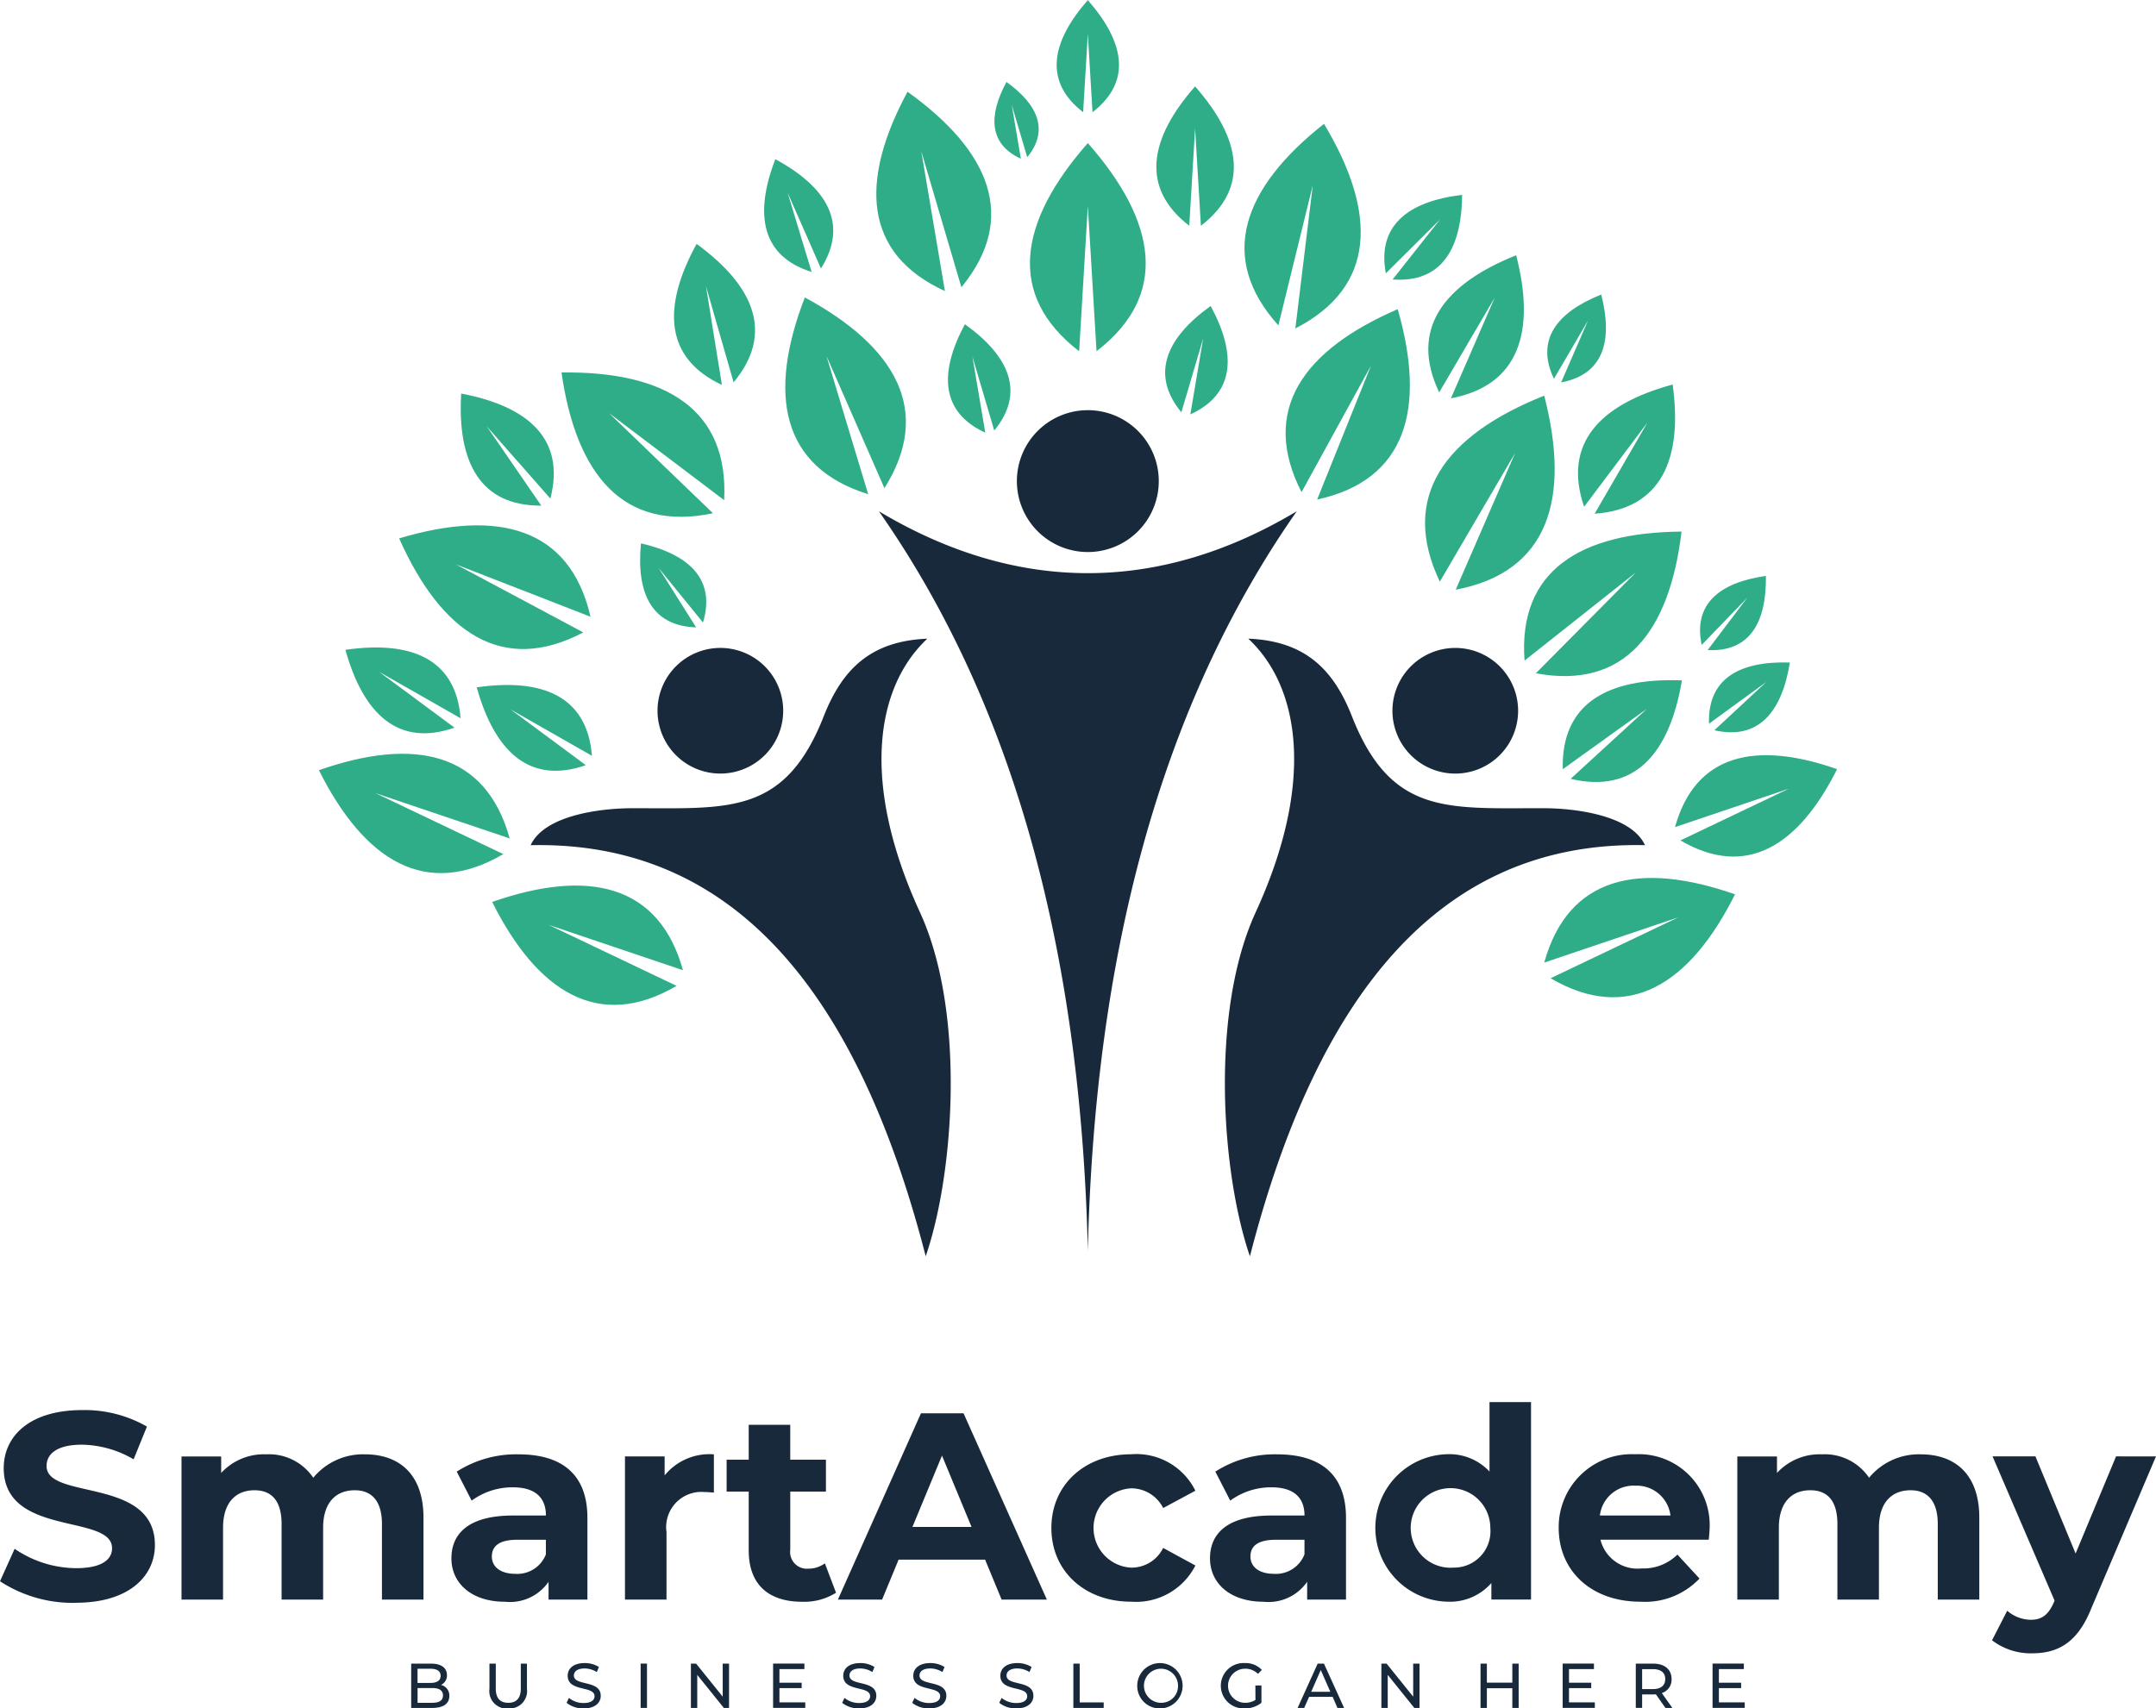 <svg xmlns="http://www.w3.org/2000/svg" xmlns:xlink="http://www.w3.org/1999/xlink" width="131.346" height="104.104" viewBox="0 0 131.346 104.104"><defs><clipPath id="clip-path"><rect id="Rettangolo_128" data-name="Rettangolo 128" width="131.346" height="104.104" fill="none"></rect></clipPath></defs><g id="Raggruppa_281" data-name="Raggruppa 281" transform="translate(-545.221 -11315.783)"><g id="Raggruppa_247" data-name="Raggruppa 247" transform="translate(545.221 11315.786)"><g id="Raggruppa_246" data-name="Raggruppa 246" transform="translate(0 -0.003)" clip-path="url(#clip-path)"><path id="Tracciato_6252" data-name="Tracciato 6252" d="M752.642,561.981c3.4.143,5.161,1.8,6.315,4.738,2.386,6.064,5.852,5.582,11.672,5.594,1.876,0,5.33.411,6.178,2.252-12.485-.272-19.964,9.127-24.068,25.05-1.723-5-2.449-14.865.349-20.956,3.629-7.9,2.706-13.73-.448-16.677m-32.163.564a3.828,3.828,0,1,1-3.827,3.828,3.828,3.828,0,0,1,3.827-3.828m12.61-.564c-3.4.143-5.161,1.8-6.315,4.738-2.386,6.064-5.852,5.582-11.672,5.594-1.876,0-5.33.411-6.179,2.252,12.485-.272,19.964,9.127,24.068,25.05,1.723-5,2.449-14.865-.349-20.956-3.629-7.9-2.706-13.73.448-16.677m-2.952-7.765c8.368,11.956,12.314,27.2,12.729,45.059.416-17.862,4.361-33.1,12.729-45.059-8.405,5.029-17.053,5.029-25.458,0m12.729-6.159a4.322,4.322,0,1,1-4.322,4.322,4.322,4.322,0,0,1,4.322-4.322m22.386,14.488a3.828,3.828,0,1,0,3.827,3.828,3.827,3.827,0,0,0-3.827-3.828" transform="translate(-676.593 -523.064)" fill="#17293a" fill-rule="evenodd"></path><path id="Tracciato_6253" data-name="Tracciato 6253" d="M473.411,21.4c4.45-3.423,3.666-7.915-.53-12.684-4.2,4.77-4.98,9.261-.53,12.684l.217-3.623.313-5.23.313,5.23ZM469.188,9.573l-.385-1.3-.556-1.883.327,1.936.227,1.342c-1.914-.874-2.007-2.581-.877-4.677,1.935,1.388,2.6,2.961,1.264,4.587m41.09,29.719c-.524-2.486,1.066-3.8,3.912-4.206.04,2.874-1.01,4.649-3.548,4.517l.991-1.31,1.43-1.89-1.645,1.706Zm.446,4.8c-.093-2.732,1.836-3.828,4.926-3.73-.491,3.053-1.934,4.739-4.6,4.128l1.293-1.2,1.867-1.738-2.061,1.5Zm-2.071,6.3c1.238-4.47,4.92-5.264,9.874-3.533-2.348,4.693-5.543,6.688-9.545,4.344l2.706-1.291,3.907-1.863-4.1,1.384Zm-70.993.69c-1.458-5.261-5.791-6.2-11.622-4.158,2.764,5.524,6.524,7.872,11.235,5.113l-3.186-1.519-4.6-2.194,4.827,1.63Zm10.553,8.029-3.344-1.129-4.827-1.629,4.6,2.193,3.186,1.52c-4.711,2.759-8.471.411-11.235-5.113,5.831-2.038,10.165-1.1,11.622,4.158m52.474-.464,3.344-1.129,4.827-1.629-4.6,2.193-3.186,1.52c4.711,2.759,8.471.411,11.235-5.113-5.831-2.038-10.165-1.1-11.622,4.158m-58.016-12.6-2.028-1.156-2.927-1.669,2.707,2.006,1.875,1.39c-3.407,1.194-5.55-.806-6.645-4.742,4.043-.584,6.737.571,7.017,4.171m-8-2.286-2.028-1.156-2.927-1.669,2.707,2.006,1.875,1.39c-3.407,1.194-5.55-.806-6.645-4.742,4.043-.584,6.737.572,7.017,4.171m67.141,3.108,2.1-1.51,3.036-2.179L504.2,45.707l-1.908,1.75c3.9.923,6.03-1.531,6.782-6-4.528-.177-7.366,1.409-7.259,5.413m-2.329-6.618c-.406-5.462,3.37-7.812,9.566-7.863-.739,6.152-3.494,9.644-8.877,8.634l2.493-2.514,3.6-3.629-4.006,3.174Zm-59.348-9.874c.929-3.595-1.306-5.618-5.433-6.4-.249,4.193,1.167,6.855,4.88,6.83l-1.36-1.978-1.963-2.855,2.29,2.6Zm2.445,7.2c-1.244-5.431-5.619-6.583-11.658-4.774,2.564,5.758,6.289,8.326,11.219,5.73l-3.178-1.7-4.587-2.448,4.846,1.883Zm60.532-6.7c-1.319-3.848.952-6.247,5.394-7.449.626,4.559-.7,7.586-4.754,7.873l1.319-2.275,1.9-3.284-2.281,3.034Zm-1.838-7.8c-1.122-2.349.145-4.041,2.88-5.132.734,2.852.116,4.873-2.442,5.354l.67-1.544.968-2.228-1.227,2.1ZM494.326,35.44l1.877-3.208,2.708-4.629-2.137,4.92-1.481,3.408c5.649-1.064,7.013-5.527,5.392-11.825-6.04,2.41-8.837,6.147-6.36,11.334m-44.89,2.49c.782-2.594-.789-4.134-3.776-4.824-.3,3.05.653,5.032,3.361,5.122l-.934-1.481-1.349-2.139,1.594,1.962Zm1.289-7.457L447.852,28.3l-4.146-3.136,3.743,3.608,2.593,2.5c-5.452,1.15-8.333-2.337-9.226-8.577,6.3-.09,10.2,2.214,9.909,7.778m43.561-6.564,1.384-2.365,2-3.413-1.576,3.627L495,24.27c4.165-.784,5.171-4.075,3.976-8.719-4.454,1.777-6.516,4.532-4.689,8.357m-3.252-7.253c-.545-2.9,1.335-4.385,4.648-4.784-.026,3.338-1.291,5.372-4.233,5.155l1.184-1.5,1.708-2.158-1.954,1.939ZM451.3,23.294c2.475-2.964,1.277-5.861-2.253-8.435-2.1,3.829-1.958,6.961,1.542,8.593l-.4-2.465-.572-3.557.993,3.464Zm5.321-6.935-.828-1.89-1.2-2.728.862,2.851.6,1.976c-3.048-.951-3.513-3.5-2.212-6.871,3.176,1.719,4.479,3.96,2.778,6.662M485.9,29.987c-2.538-4.96.073-8.654,5.861-11.15,1.738,6.059.534,10.42-4.911,11.6l1.344-3.342,1.94-4.823-2.5,4.557Zm-25.408-.238-1.446-3.3-2.087-4.761,1.5,4.976,1.042,3.448c-5.319-1.659-6.13-6.11-3.861-11.991,5.544,3,7.816,6.912,4.848,11.627m19.282-15.995-.145-2.426-.21-3.5-.209,3.5-.145,2.426c-2.979-2.291-2.454-5.3.355-8.491,2.809,3.193,3.334,6.2.355,8.491m4.718,6.075.858-3.5,1.239-5.046-.628,5.158-.435,3.573c4.953-2.545,4.989-7.067,1.746-12.469-4.945,3.9-6.511,8.146-2.78,12.28M465.178,17.5l-1-3.389-1.443-4.891.85,5.028.589,3.484c-4.971-2.271-5.212-6.7-2.278-12.145,5.025,3.6,6.753,7.691,3.283,11.913m13.4,7.622c-1.888-2.3-.948-4.52,1.786-6.48,1.6,2.961,1.465,5.371-1.239,6.606l.32-1.895.462-2.735-.785,2.661Zm-11.4,1.107-.544-1.843-.785-2.661.462,2.735.32,1.9c-2.7-1.235-2.835-3.646-1.239-6.607,2.733,1.96,3.674,4.184,1.786,6.48m5.986-19.4c2.4-1.843,1.973-4.26-.285-6.828-2.259,2.568-2.681,4.985-.285,6.828l.117-1.951.169-2.815.168,2.815Z" transform="translate(-406.609 0.003)" fill="#2fad89" fill-rule="evenodd"></path><path id="Tracciato_6254" data-name="Tracciato 6254" d="M4.621,1895.909c3.243,0,4.816-1.622,4.816-3.516,0-4.167-6.6-2.721-6.6-4.816,0-.716.6-1.3,2.157-1.3a6.411,6.411,0,0,1,3.146.892l.811-1.995a7.615,7.615,0,0,0-3.94-1.005c-3.227,0-4.784,1.605-4.784,3.538,0,4.216,6.6,2.757,6.6,4.881,0,.695-.632,1.214-2.189,1.214a6.7,6.7,0,0,1-3.746-1.181L0,1894.6a8.092,8.092,0,0,0,4.621,1.313" transform="translate(0 -1798.244)" fill="#17293a" fill-rule="evenodd"></path><path id="Tracciato_6255" data-name="Tracciato 6255" d="M253.679,1943.2a3.923,3.923,0,0,0-3.146,1.427,3.256,3.256,0,0,0-2.87-1.427,3.533,3.533,0,0,0-2.741,1.135v-1.006h-2.416v8.724h2.53v-4.378c0-1.557.795-2.286,1.913-2.286,1.054,0,1.654.648,1.654,2.059v4.605h2.53v-4.378c0-1.557.795-2.286,1.93-2.286,1.022,0,1.654.648,1.654,2.059v4.605h2.53v-4.994c0-2.659-1.492-3.859-3.567-3.859" transform="translate(-231.448 -1854.579)" fill="#17293a" fill-rule="evenodd"></path><path id="Tracciato_6256" data-name="Tracciato 6256" d="M607.147,1943.2a6.707,6.707,0,0,0-3.762,1.054l.908,1.767a4.2,4.2,0,0,1,2.513-.811c1.362,0,2.011.632,2.011,1.719h-2.011c-2.659,0-3.746,1.07-3.746,2.611,0,1.508,1.216,2.643,3.259,2.643a2.863,2.863,0,0,0,2.659-1.216v1.086h2.367v-4.978c0-2.643-1.54-3.875-4.2-3.875m-.195,7.281c-.892,0-1.427-.422-1.427-1.054,0-.584.373-1.022,1.557-1.022h1.735v.892a1.864,1.864,0,0,1-1.865,1.184" transform="translate(-575.559 -1854.579)" fill="#17293a" fill-rule="evenodd"></path><path id="Tracciato_6257" data-name="Tracciato 6257" d="M837.309,1944.476v-1.151h-2.416v8.724h2.53v-4.119a2.143,2.143,0,0,1,2.319-2.432c.195,0,.357.016.568.032V1943.2a3.521,3.521,0,0,0-3,1.281" transform="translate(-796.819 -1854.578)" fill="#17293a" fill-rule="evenodd"></path><path id="Tracciato_6258" data-name="Tracciato 6258" d="M976.709,1912.173a1.706,1.706,0,0,1-1.022.324,1.017,1.017,0,0,1-1.086-1.151V1907.8h2.173v-1.946H974.6v-2.125h-2.53v2.125h-1.346v1.946h1.346v3.584c0,2.075,1.2,3.129,3.259,3.129a3.615,3.615,0,0,0,2.06-.551Z" transform="translate(-926.457 -1816.908)" fill="#17293a" fill-rule="evenodd"></path><path id="Tracciato_6259" data-name="Tracciato 6259" d="M1129.326,1899.79h2.756l-5.075-11.351h-2.594l-5.059,11.351h2.692l1.005-2.432h5.27Zm-5.432-4.427,1.8-4.346,1.8,4.346Z" transform="translate(-1068.307 -1802.319)" fill="#17293a" fill-rule="evenodd"></path><path id="Tracciato_6260" data-name="Tracciato 6260" d="M1409.39,1952.179a4.047,4.047,0,0,0,3.908-2.205l-1.962-1.07a2.147,2.147,0,0,1-1.962,1.2,2.42,2.42,0,0,1,0-4.832,2.175,2.175,0,0,1,1.962,1.2l1.962-1.054a4.007,4.007,0,0,0-3.908-2.222c-2.838,0-4.865,1.865-4.865,4.492s2.027,4.492,4.865,4.492" transform="translate(-1340.474 -1854.579)" fill="#17293a" fill-rule="evenodd"></path><path id="Tracciato_6261" data-name="Tracciato 6261" d="M1620.533,1943.2a6.708,6.708,0,0,0-3.762,1.054l.908,1.767a4.2,4.2,0,0,1,2.513-.811c1.362,0,2.011.632,2.011,1.719h-2.011c-2.659,0-3.746,1.07-3.746,2.611,0,1.508,1.216,2.643,3.259,2.643a2.863,2.863,0,0,0,2.659-1.216v1.086h2.367v-4.978c0-2.643-1.541-3.875-4.2-3.875m-.195,7.281c-.892,0-1.427-.422-1.427-1.054,0-.584.373-1.022,1.557-1.022h1.735v.892a1.864,1.864,0,0,1-1.865,1.184" transform="translate(-1542.731 -1854.579)" fill="#17293a" fill-rule="evenodd"></path><path id="Tracciato_6262" data-name="Tracciato 6262" d="M1843.879,1873.5v4.232a3.352,3.352,0,0,0-2.611-1.054,4.494,4.494,0,0,0,0,8.983,3.355,3.355,0,0,0,2.724-1.135v1.006h2.416V1873.5Zm-2.173,10.086a2.425,2.425,0,1,1,2.222-2.416,2.214,2.214,0,0,1-2.222,2.416" transform="translate(-1753.136 -1788.063)" fill="#17293a" fill-rule="evenodd"></path><path id="Tracciato_6263" data-name="Tracciato 6263" d="M2091.448,1947.72a4.319,4.319,0,0,0-4.54-4.524,4.441,4.441,0,0,0-4.654,4.492c0,2.594,1.962,4.492,4.978,4.492a4.568,4.568,0,0,0,3.6-1.411l-1.346-1.459a2.957,2.957,0,0,1-2.189.843,2.326,2.326,0,0,1-2.5-1.751h6.6c.016-.211.049-.486.049-.681m-4.524-2.611a2.073,2.073,0,0,1,2.141,1.816h-4.3a2.065,2.065,0,0,1,2.156-1.816" transform="translate(-1987.296 -1854.579)" fill="#17293a" fill-rule="evenodd"></path><path id="Tracciato_6264" data-name="Tracciato 6264" d="M2332.017,1943.2a3.923,3.923,0,0,0-3.146,1.427,3.256,3.256,0,0,0-2.87-1.427,3.532,3.532,0,0,0-2.74,1.135v-1.006h-2.416v8.724h2.53v-4.378c0-1.557.794-2.286,1.913-2.286,1.054,0,1.654.648,1.654,2.059v4.605h2.53v-4.378c0-1.557.795-2.286,1.93-2.286,1.021,0,1.654.648,1.654,2.059v4.605h2.53v-4.994c0-2.659-1.492-3.859-3.567-3.859" transform="translate(-2215.005 -1854.579)" fill="#17293a" fill-rule="evenodd"></path><path id="Tracciato_6265" data-name="Tracciato 6265" d="M2668.686,1946.04l-2.465,5.919-2.448-5.919h-2.611l3.778,8.789-.032.081c-.341.779-.73,1.087-1.427,1.087a2.242,2.242,0,0,1-1.427-.551l-.924,1.8a3.874,3.874,0,0,0,2.432.794c1.573,0,2.773-.632,3.616-2.74l3.94-9.259Z" transform="translate(-2539.773 -1857.294)" fill="#17293a" fill-rule="evenodd"></path><path id="Tracciato_6266" data-name="Tracciato 6266" d="M551.112,2224.2a.64.64,0,0,0,.362-.6c0-.436-.347-.7-.968-.7h-1.211v2.7h1.289c.683,0,1.034-.266,1.034-.729a.653.653,0,0,0-.505-.671m-.641-.988c.394,0,.617.146.617.432s-.224.432-.617.432h-.791v-.864Zm.1,2.076h-.888v-.9h.888c.428,0,.66.139.66.451s-.232.448-.66.448" transform="translate(-524.245 -2121.526)" fill="#17293a" fill-rule="evenodd"></path><path id="Tracciato_6267" data-name="Tracciato 6267" d="M654.986,2225.629a1.06,1.06,0,0,0,1.142-1.2V2222.9h-.374v1.52c0,.6-.278.868-.764.868s-.76-.27-.76-.868v-1.52h-.386v1.536a1.061,1.061,0,0,0,1.142,1.2" transform="translate(-624.026 -2121.526)" fill="#17293a" fill-rule="evenodd"></path><path id="Tracciato_6268" data-name="Tracciato 6268" d="M757.9,2224.987c.714,0,1.046-.355,1.046-.767,0-.991-1.636-.577-1.636-1.239,0-.236.2-.429.656-.429a1.393,1.393,0,0,1,.741.22l.128-.309a1.59,1.59,0,0,0-.868-.239c-.71,0-1.034.355-1.034.772,0,1,1.636.588,1.636,1.246,0,.235-.2.416-.668.416a1.388,1.388,0,0,1-.891-.312l-.143.3a1.6,1.6,0,0,0,1.034.34" transform="translate(-722.349 -2120.883)" fill="#17293a" fill-rule="evenodd"></path><rect id="Rettangolo_127" data-name="Rettangolo 127" width="0.386" height="2.701" transform="translate(39.029 101.372)" fill="#17293a"></rect><path id="Tracciato_6269" data-name="Tracciato 6269" d="M925,2222.9v2.014l-1.621-2.014h-.316v2.7h.386v-2.014l1.62,2.014h.317v-2.7Z" transform="translate(-880.972 -2121.526)" fill="#17293a" fill-rule="evenodd"></path><path id="Tracciato_6270" data-name="Tracciato 6270" d="M1033.158,2225.263v-.872h1.354v-.328h-1.354v-.829h1.52v-.336h-1.906v2.7h1.96v-.336Z" transform="translate(-985.674 -2121.526)" fill="#17293a" fill-rule="evenodd"></path><path id="Tracciato_6271" data-name="Tracciato 6271" d="M1126.085,2224.987c.714,0,1.046-.355,1.046-.767,0-.991-1.636-.577-1.636-1.239,0-.236.2-.429.656-.429a1.394,1.394,0,0,1,.741.22l.127-.309a1.59,1.59,0,0,0-.868-.239c-.71,0-1.034.355-1.034.772,0,1,1.636.588,1.636,1.246,0,.235-.2.416-.668.416a1.388,1.388,0,0,1-.891-.312l-.143.3a1.6,1.6,0,0,0,1.034.34" transform="translate(-1073.745 -2120.883)" fill="#17293a" fill-rule="evenodd"></path><path id="Tracciato_6272" data-name="Tracciato 6272" d="M1219.634,2224.987c.714,0,1.046-.355,1.046-.767,0-.991-1.636-.577-1.636-1.239,0-.236.2-.429.656-.429a1.394,1.394,0,0,1,.741.22l.127-.309a1.589,1.589,0,0,0-.868-.239c-.71,0-1.034.355-1.034.772,0,1,1.636.588,1.636,1.246,0,.235-.2.416-.668.416a1.388,1.388,0,0,1-.891-.312l-.143.3a1.6,1.6,0,0,0,1.034.34" transform="translate(-1163.027 -2120.883)" fill="#17293a" fill-rule="evenodd"></path><path id="Tracciato_6273" data-name="Tracciato 6273" d="M1335.938,2224.987c.714,0,1.046-.355,1.046-.767,0-.991-1.636-.577-1.636-1.239,0-.236.2-.429.656-.429a1.394,1.394,0,0,1,.741.22l.127-.309a1.589,1.589,0,0,0-.868-.239c-.71,0-1.034.355-1.034.772,0,1,1.636.588,1.636,1.246,0,.235-.2.416-.667.416a1.388,1.388,0,0,1-.891-.312l-.143.3a1.6,1.6,0,0,0,1.034.34" transform="translate(-1274.028 -2120.883)" fill="#17293a" fill-rule="evenodd"></path><path id="Tracciato_6274" data-name="Tracciato 6274" d="M1433.871,2225.6h1.848v-.336h-1.462V2222.9h-.386Z" transform="translate(-1368.481 -2121.526)" fill="#17293a" fill-rule="evenodd"></path><path id="Tracciato_6275" data-name="Tracciato 6275" d="M1520.651,2224.987a1.382,1.382,0,1,0-1.439-1.381,1.368,1.368,0,0,0,1.439,1.381m0-.343a1.038,1.038,0,1,1,1.046-1.038,1.016,1.016,0,0,1-1.046,1.038" transform="translate(-1449.93 -2120.883)" fill="#17293a" fill-rule="evenodd"></path><path id="Tracciato_6276" data-name="Tracciato 6276" d="M1633.383,2224.47a1.145,1.145,0,0,1-.633.174,1.038,1.038,0,1,1,0-2.076,1.07,1.07,0,0,1,.783.313l.239-.24a1.354,1.354,0,0,0-1.038-.417,1.383,1.383,0,1,0-.008,2.762,1.6,1.6,0,0,0,1.022-.343v-1.053h-.37Z" transform="translate(-1556.899 -2120.883)" fill="#17293a" fill-rule="evenodd"></path><path id="Tracciato_6277" data-name="Tracciato 6277" d="M1735.894,2225.6h.405l-1.227-2.7h-.382l-1.223,2.7h.4l.3-.675h1.435Zm-1.6-.984.583-1.323.583,1.323Z" transform="translate(-1654.415 -2121.526)" fill="#17293a" fill-rule="evenodd"></path><path id="Tracciato_6278" data-name="Tracciato 6278" d="M1847.312,2222.9v2.014l-1.621-2.014h-.316v2.7h.386v-2.014l1.62,2.014h.317v-2.7Z" transform="translate(-1761.219 -2121.526)" fill="#17293a" fill-rule="evenodd"></path><path id="Tracciato_6279" data-name="Tracciato 6279" d="M1979.779,2222.9v1.161h-1.551V2222.9h-.386v2.7h.386v-1.2h1.551v1.2h.386v-2.7Z" transform="translate(-1887.646 -2121.526)" fill="#17293a" fill-rule="evenodd"></path><path id="Tracciato_6280" data-name="Tracciato 6280" d="M2087.933,2225.263v-.872h1.354v-.328h-1.354v-.829h1.52v-.336h-1.906v2.7h1.96v-.336Z" transform="translate(-1992.348 -2121.526)" fill="#17293a" fill-rule="evenodd"></path><path id="Tracciato_6281" data-name="Tracciato 6281" d="M2187.468,2225.6l-.641-.907a.852.852,0,0,0,.594-.853c0-.586-.425-.942-1.127-.942h-1.053v2.7h.386v-.822h.667c.058,0,.116,0,.17-.008l.583.83Zm-1.185-1.15h-.656v-1.215h.656c.494,0,.752.22.752.606s-.259.61-.752.61" transform="translate(-2085.587 -2121.525)" fill="#17293a" fill-rule="evenodd"></path><path id="Tracciato_6282" data-name="Tracciato 6282" d="M2288.146,2225.263v-.872h1.354v-.328h-1.354v-.829h1.52v-.336h-1.906v2.7h1.96v-.336Z" transform="translate(-2183.429 -2121.526)" fill="#17293a" fill-rule="evenodd"></path></g></g></g></svg>
